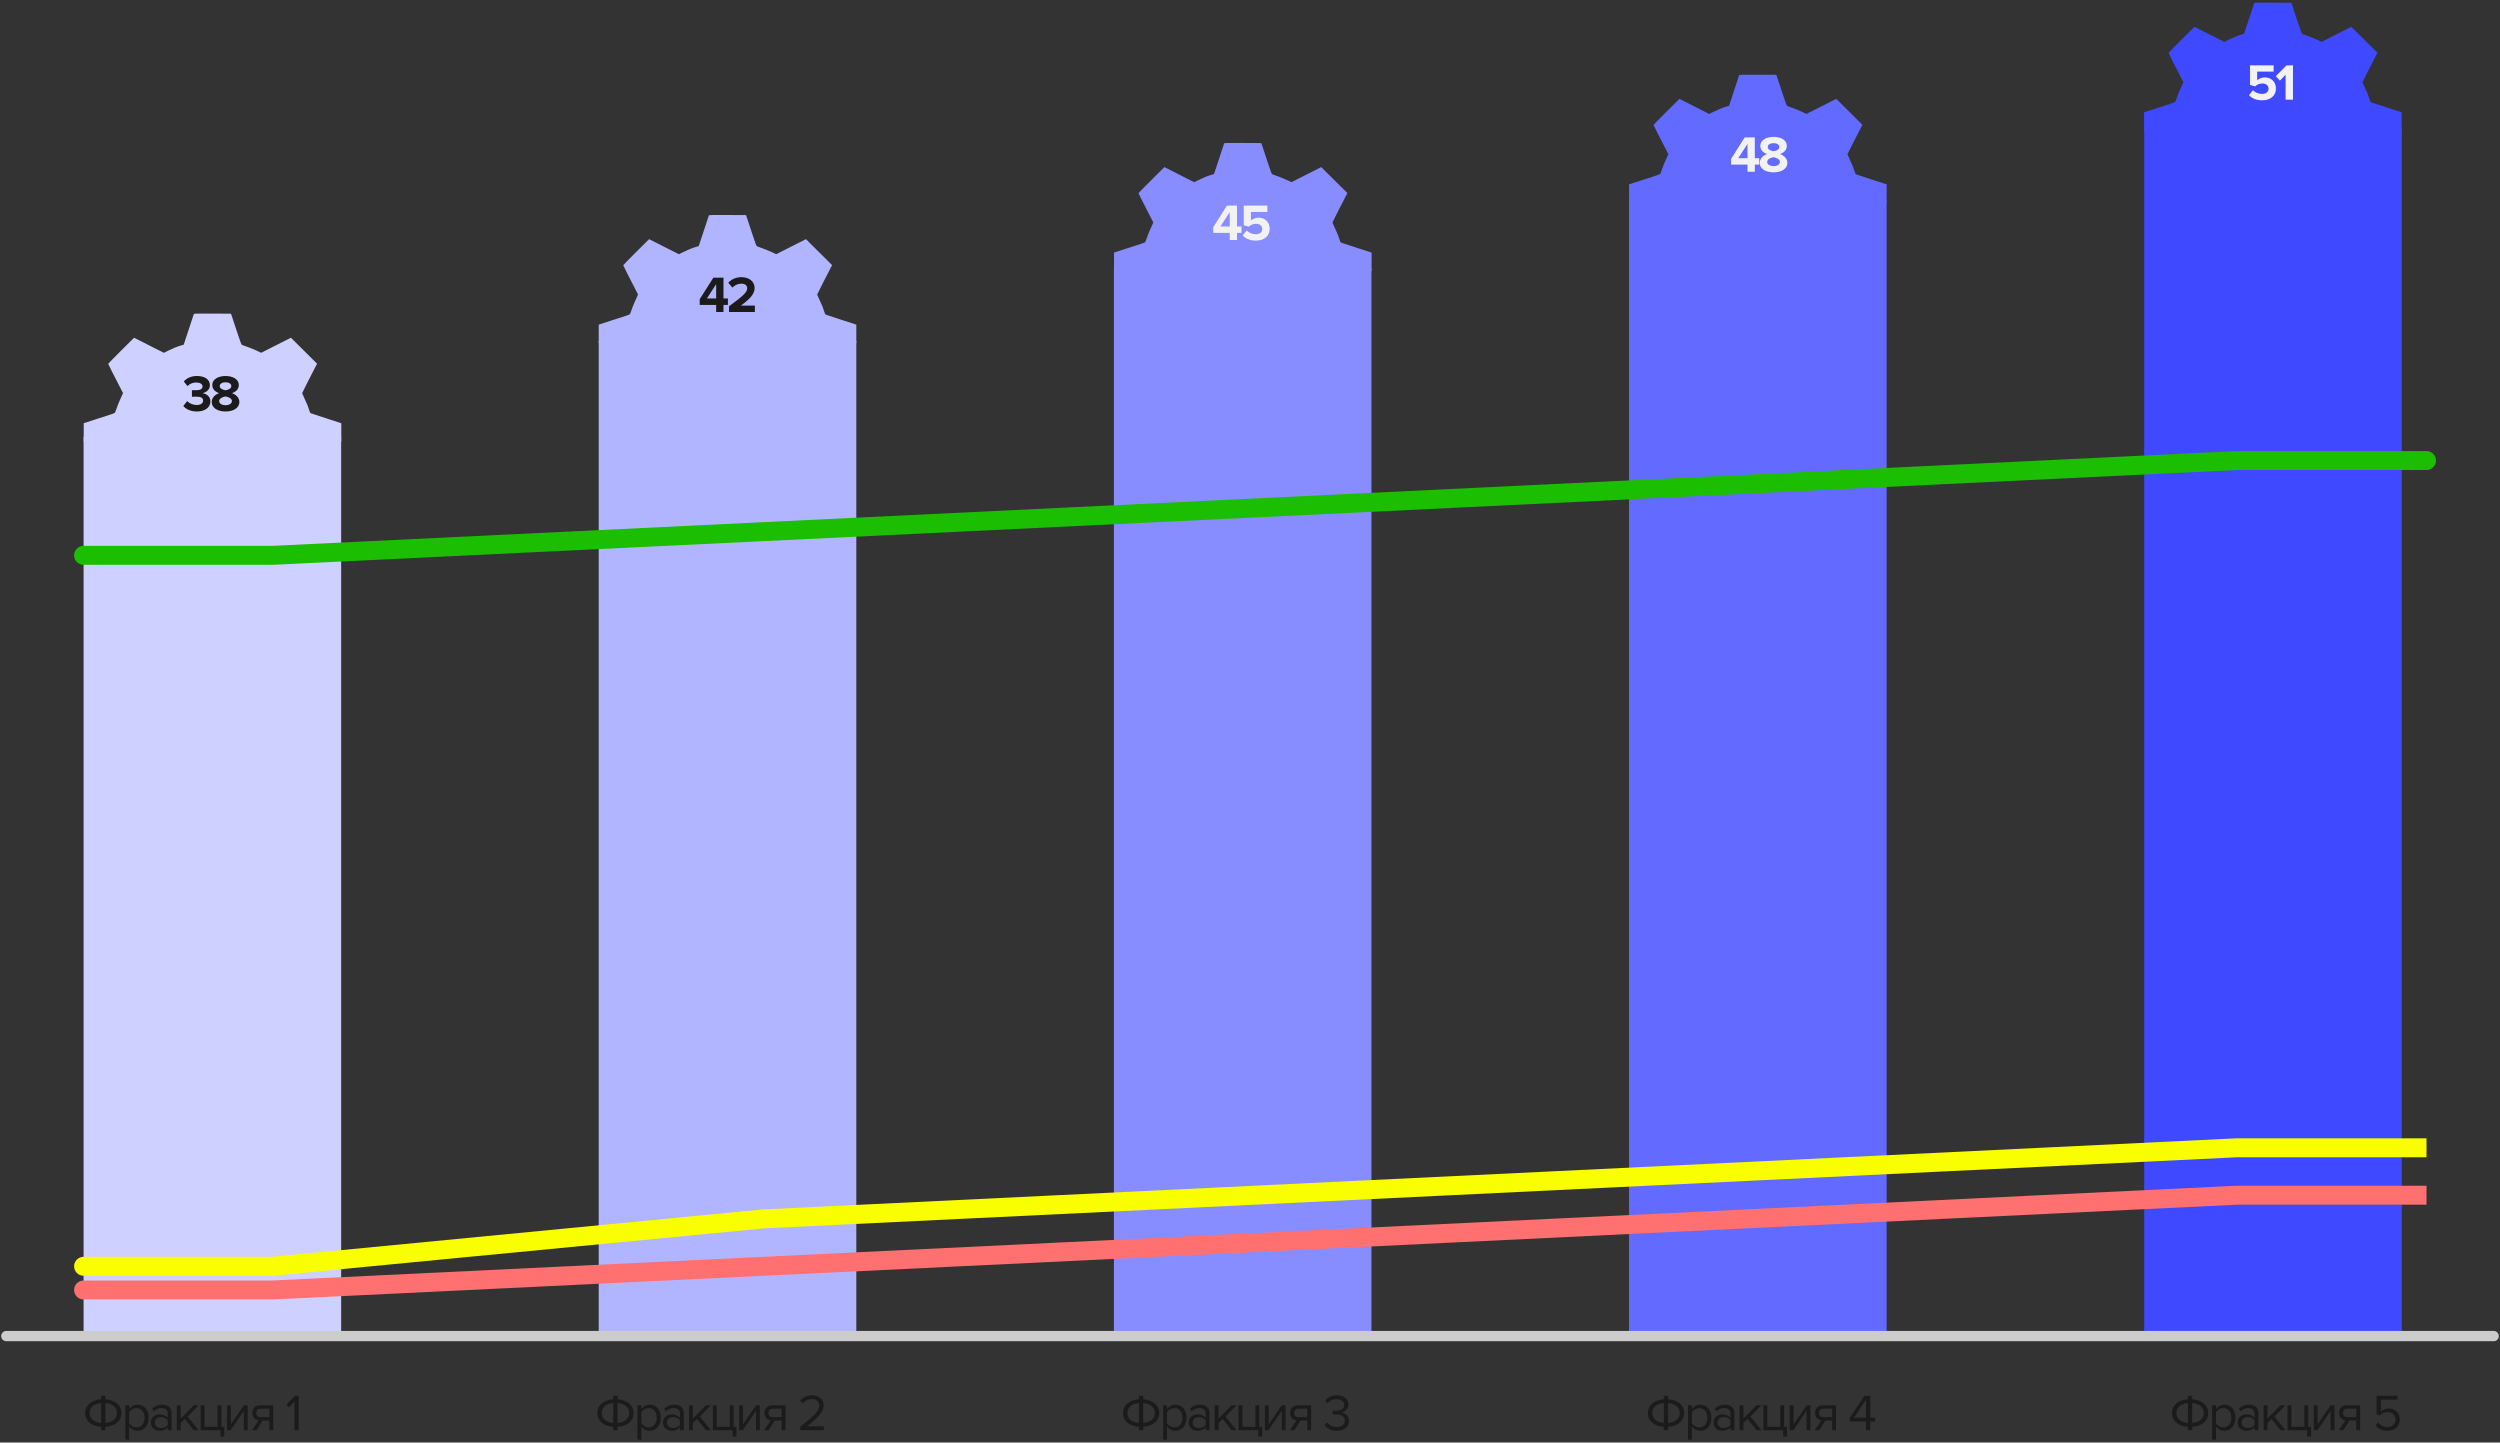 <?xml version="1.0" encoding="UTF-8"?> <svg xmlns="http://www.w3.org/2000/svg" width="792" height="457" viewBox="0 0 792 457" fill="none"><rect x="0" y="0" width="792" height="457" fill="#333333" stroke="none"/><path d="M60.211 103.109C60.842 101.185 61.383 99.544 61.414 99.462C61.457 99.344 62.702 99.32 67.325 99.344L73.181 99.375L73.639 100.738C73.891 101.488 74.621 103.693 75.261 105.639C76.211 108.524 76.471 109.194 76.675 109.27C76.812 109.321 77.622 109.616 78.475 109.926C79.328 110.236 80.638 110.775 81.385 111.125L82.744 111.761L87.454 109.377L92.164 106.992L96.306 111.106L100.448 115.22L99.948 116.188C99.674 116.72 98.608 118.795 97.581 120.8C96.554 122.804 95.714 124.493 95.714 124.551C95.714 124.61 96.014 125.291 96.382 126.063C96.749 126.836 97.2 127.842 97.382 128.298C97.565 128.755 97.829 129.508 97.968 129.973C98.178 130.676 98.276 130.84 98.548 130.944C98.728 131.013 100.955 131.747 103.498 132.574L108.121 134.079V139.907L104.298 139.737H30.341L26.521 139.902V134.071L30.249 132.863C32.299 132.199 34.487 131.491 35.11 131.289C35.734 131.087 36.303 130.865 36.376 130.795C36.449 130.726 36.684 130.135 36.899 129.484C37.113 128.832 37.527 127.765 37.819 127.113L38.662 125.228L38.975 124.528L37.788 122.22C37.136 120.951 36.079 118.892 35.44 117.645C34.802 116.398 34.278 115.324 34.277 115.258C34.276 115.193 36.12 113.307 38.375 111.067L42.475 106.994L47.195 109.383L51.915 111.772L53.11 111.176C53.768 110.848 54.778 110.385 55.355 110.148C55.933 109.91 56.808 109.601 57.3 109.461L58.194 109.207L58.629 107.906C58.867 107.191 59.579 105.032 60.211 103.109Z" fill="#CED0FF"></path><rect x="26.48" y="138.398" width="81.6" height="285.29" fill="#CED0FF"></rect><path d="M62.368 130.361C60.361 130.361 58.875 129.594 58.076 128.615L59.283 127.064C60.034 127.848 61.225 128.305 62.286 128.305C63.608 128.305 64.343 127.733 64.343 126.917C64.343 126.052 63.673 125.661 62.156 125.661C61.699 125.661 60.964 125.677 60.801 125.693V123.604C60.997 123.621 61.748 123.621 62.156 123.621C63.363 123.621 64.163 123.262 64.163 122.462C64.163 121.597 63.282 121.173 62.139 121.173C61.095 121.173 60.148 121.564 59.381 122.299L58.223 120.846C59.104 119.851 60.475 119.116 62.384 119.116C64.93 119.116 66.497 120.259 66.497 122.07C66.497 123.441 65.322 124.339 64.114 124.551C65.224 124.665 66.66 125.53 66.66 127.162C66.66 129.039 64.979 130.361 62.368 130.361ZM71.457 130.361C69.172 130.361 67.083 129.382 67.083 127.342C67.083 126.02 68.111 125.008 69.417 124.551C68.209 124.127 67.263 123.343 67.263 121.989C67.263 119.949 69.433 119.116 71.457 119.116C73.464 119.116 75.651 119.949 75.651 121.989C75.651 123.343 74.688 124.127 73.48 124.551C74.786 125.008 75.831 126.02 75.831 127.342C75.831 129.365 73.742 130.361 71.457 130.361ZM71.457 123.637C72.126 123.539 73.285 123.164 73.285 122.348C73.285 121.564 72.517 121.107 71.457 121.107C70.38 121.107 69.613 121.564 69.613 122.348C69.613 123.164 70.788 123.539 71.457 123.637ZM71.457 128.37C72.567 128.37 73.48 127.848 73.48 127.048C73.48 126.134 72.126 125.693 71.457 125.595C70.771 125.693 69.433 126.134 69.433 127.048C69.433 127.848 70.314 128.37 71.457 128.37Z" fill="#1B1B1B"></path><path d="M223.37 71.877C224.002 69.953 224.543 68.312 224.573 68.231C224.616 68.112 225.862 68.088 230.484 68.112L236.34 68.143L236.798 69.506C237.05 70.256 237.78 72.461 238.421 74.407C239.37 77.292 239.631 77.962 239.834 78.038C239.971 78.089 240.781 78.385 241.634 78.694C242.487 79.004 243.797 79.543 244.544 79.893L245.903 80.529L250.614 78.145L255.324 75.76L259.466 79.874L263.607 83.988L263.107 84.956C262.833 85.488 261.768 87.564 260.74 89.568C259.713 91.573 258.873 93.261 258.873 93.32C258.873 93.378 259.174 94.059 259.541 94.831C259.908 95.604 260.359 96.61 260.542 97.066C260.724 97.523 260.988 98.276 261.127 98.741C261.337 99.444 261.435 99.608 261.707 99.712C261.887 99.781 264.115 100.515 266.657 101.343L271.28 102.847V108.675L267.458 108.505H193.5L189.68 108.67V102.839L193.408 101.632C195.459 100.967 197.646 100.259 198.27 100.057C198.893 99.855 199.462 99.633 199.535 99.563C199.608 99.494 199.843 98.904 200.058 98.252C200.273 97.6 200.687 96.533 200.978 95.881L201.821 93.996L202.134 93.296L200.947 90.988C200.295 89.719 199.238 87.66 198.6 86.413C197.961 85.166 197.438 84.092 197.437 84.026C197.435 83.961 199.279 82.075 201.534 79.835L205.634 75.763L210.354 78.151L215.074 80.54L216.27 79.944C216.927 79.616 217.937 79.153 218.515 78.916C219.092 78.678 219.967 78.369 220.459 78.229L221.354 77.975L221.788 76.674C222.027 75.959 222.739 73.8 223.37 71.877Z" fill="#B1B5FF"></path><path d="M229.197 98.852H226.879V96.599H221.673V94.772L225.998 87.966H229.197V94.559H230.6V96.599H229.197V98.852ZM226.879 94.559V90.022L223.942 94.559H226.879ZM239.147 98.852H230.954V97.04C235.409 93.743 236.715 92.617 236.715 91.279C236.715 90.332 235.85 89.859 234.952 89.859C233.712 89.859 232.766 90.349 232.031 91.116L230.709 89.582C231.77 88.358 233.386 87.803 234.904 87.803C237.221 87.803 239.065 89.109 239.065 91.279C239.065 93.14 237.531 94.755 234.708 96.812H239.147V98.852Z" fill="#1B1B1B"></path><rect x="189.68" y="107.9" width="81.6" height="315.32" fill="#B1B5FF"></rect><path d="M386.611 49.053C387.243 47.13 387.784 45.489 387.814 45.407C387.857 45.289 389.103 45.264 393.725 45.289L399.581 45.319L400.039 46.683C400.291 47.432 401.021 49.638 401.662 51.584C402.611 54.469 402.872 55.138 403.075 55.215C403.212 55.266 404.022 55.561 404.875 55.871C405.728 56.18 407.038 56.72 407.785 57.07L409.144 57.706L413.855 55.321L418.565 52.937L422.707 57.051L426.848 61.165L426.348 62.133C426.074 62.665 425.009 64.74 423.981 66.745C422.954 68.749 422.114 70.438 422.114 70.496C422.114 70.555 422.415 71.235 422.782 72.008C423.149 72.781 423.6 73.787 423.783 74.243C423.966 74.699 424.229 75.453 424.368 75.918C424.578 76.621 424.676 76.785 424.948 76.889C425.128 76.958 427.356 77.692 429.898 78.519L434.521 80.024V85.852L430.699 85.682H356.741L352.921 85.847V80.016L356.649 78.808C358.7 78.144 360.887 77.436 361.511 77.234C362.134 77.031 362.703 76.809 362.776 76.74C362.849 76.671 363.084 76.08 363.299 75.428C363.514 74.776 363.928 73.71 364.219 73.058L365.062 71.172L365.375 70.473L364.189 68.165C363.536 66.895 362.479 64.837 361.841 63.59C361.202 62.343 360.679 61.269 360.678 61.203C360.676 61.138 362.52 59.251 364.775 57.011L368.875 52.939L373.595 55.328L378.315 57.717L379.511 57.121C380.168 56.793 381.178 56.33 381.756 56.093C382.333 55.855 383.208 55.545 383.7 55.406L384.595 55.152L385.029 53.851C385.268 53.136 385.98 50.977 386.611 49.053Z" fill="#878DFF"></path><path d="M389.577 76.028V73.776H384.371V71.948L388.696 65.142H391.894V71.736H393.298V73.776H391.894V76.028H389.577ZM389.577 67.199L386.639 71.736H389.577V67.199ZM393.684 74.592L394.957 73.025C395.708 73.792 396.72 74.2 397.862 74.2C399.152 74.2 399.886 73.466 399.886 72.568C399.886 71.573 399.168 70.903 397.928 70.903C397.03 70.903 396.296 71.181 395.643 71.801L394.027 71.36V65.142H401.502V67.133H396.296V69.859C396.867 69.353 397.748 68.961 398.744 68.961C400.588 68.961 402.236 70.267 402.236 72.47C402.236 74.771 400.506 76.224 397.879 76.224C395.986 76.224 394.615 75.603 393.684 74.592Z" fill="#F2F2F2"></path><rect x="352.88" y="85.077" width="81.6" height="338.444" fill="#878DFF"></rect><path d="M549.77 27.432C550.402 25.509 550.943 23.868 550.973 23.786C551.017 23.668 552.262 23.643 556.884 23.667L562.741 23.698L563.199 25.061C563.451 25.811 564.181 28.016 564.821 29.962C565.771 32.847 566.031 33.517 566.235 33.593C566.372 33.644 567.182 33.94 568.035 34.249C568.888 34.559 570.197 35.099 570.945 35.448L572.304 36.085L577.014 33.7L581.724 31.315L585.866 35.429L590.007 39.543L589.508 40.511C589.233 41.043 588.168 43.119 587.141 45.123C586.114 47.128 585.274 48.816 585.274 48.875C585.274 48.934 585.574 49.614 585.942 50.387C586.309 51.159 586.759 52.165 586.942 52.621C587.125 53.078 587.388 53.832 587.527 54.297C587.738 54.999 587.836 55.163 588.108 55.267C588.288 55.336 590.515 56.07 593.058 56.898L597.681 58.403V64.23L593.858 64.061H519.901L516.081 64.226V58.394L519.809 57.187C521.859 56.523 524.047 55.814 524.67 55.612C525.293 55.41 525.863 55.188 525.936 55.118C526.008 55.049 526.243 54.459 526.458 53.807C526.673 53.155 527.087 52.088 527.379 51.436L528.222 49.551L528.535 48.851L527.348 46.543C526.695 45.274 525.639 43.215 525 41.968C524.361 40.721 523.838 39.647 523.837 39.581C523.836 39.516 525.68 37.63 527.935 35.39L532.034 31.318L536.754 33.707L541.475 36.096L542.67 35.499C543.327 35.172 544.338 34.709 544.915 34.471C545.492 34.233 546.367 33.924 546.859 33.784L547.754 33.53L548.188 32.23C548.427 31.514 549.139 29.355 549.77 27.432Z" fill="#626AFF"></path><rect x="516.081" y="63.455" width="81.6" height="360.366" fill="#626AFF"></rect><path d="M553.609 54.406V52.154H548.403V50.326L552.728 43.52H555.927V50.114H557.33V52.154H555.927V54.406H553.609ZM553.609 45.577L550.672 50.114H553.609V45.577ZM557.488 51.582C557.488 50.261 558.516 49.249 559.822 48.792C558.614 48.384 557.668 47.584 557.668 46.229C557.668 44.189 559.838 43.357 561.862 43.357C563.869 43.357 566.056 44.189 566.056 46.229C566.056 47.584 565.093 48.384 563.886 48.792C565.191 49.249 566.236 50.261 566.236 51.582C566.236 53.606 564.147 54.602 561.862 54.602C559.577 54.602 557.488 53.622 557.488 51.582ZM563.69 46.589C563.69 45.821 562.923 45.348 561.862 45.348C560.785 45.348 560.018 45.821 560.018 46.589C560.018 47.437 561.193 47.812 561.862 47.91C562.531 47.812 563.69 47.437 563.69 46.589ZM563.886 51.305C563.886 50.358 562.531 49.901 561.862 49.82C561.176 49.901 559.838 50.358 559.838 51.305C559.838 52.105 560.719 52.611 561.862 52.611C562.972 52.611 563.886 52.105 563.886 51.305Z" fill="#F2F2F2"></path><path d="M712.93 4.609C713.561 2.685 714.102 1.044 714.133 0.962C714.176 0.844 715.421 0.82 720.044 0.844L725.9 0.875L726.358 2.238C726.61 2.988 727.34 5.193 727.98 7.139C728.93 10.024 729.19 10.694 729.394 10.77C729.531 10.821 730.341 11.116 731.194 11.426C732.047 11.736 733.356 12.275 734.104 12.625L735.463 13.261L740.173 10.877L744.883 8.492L749.025 12.606L753.167 16.72L752.667 17.688C752.393 18.22 751.327 20.296 750.3 22.3C749.273 24.305 748.433 25.993 748.433 26.052C748.433 26.11 748.733 26.791 749.101 27.563C749.468 28.336 749.919 29.342 750.101 29.798C750.284 30.255 750.548 31.008 750.686 31.473C750.897 32.176 750.995 32.34 751.267 32.444C751.447 32.513 753.674 33.247 756.217 34.075L760.84 35.579V41.407L757.017 41.237H683.06L679.24 41.402V35.571L682.968 34.363C685.018 33.699 687.206 32.991 687.829 32.789C688.453 32.587 689.022 32.364 689.095 32.295C689.168 32.226 689.403 31.636 689.618 30.983C689.832 30.332 690.246 29.265 690.538 28.613L691.381 26.728L691.694 26.028L690.507 23.72C689.854 22.451 688.798 20.392 688.159 19.145C687.521 17.898 686.997 16.824 686.996 16.758C686.995 16.693 688.839 14.806 691.094 12.567L695.193 8.494L699.914 10.883L704.634 13.272L705.829 12.676C706.487 12.348 707.497 11.885 708.074 11.648C708.652 11.41 709.527 11.101 710.019 10.961L710.913 10.707L711.347 9.406C711.586 8.691 712.298 6.532 712.93 4.609Z" fill="#3F49FF"></path><rect x="679.281" y="40.632" width="81.6" height="382.889" fill="#3F49FF"></rect><path d="M712.469 30.146L713.742 28.58C714.493 29.347 715.505 29.755 716.647 29.755C717.937 29.755 718.671 29.02 718.671 28.123C718.671 27.127 717.953 26.458 716.713 26.458C715.815 26.458 715.081 26.735 714.428 27.356L712.812 26.915V20.697H720.287V22.688H715.081V25.414C715.652 24.908 716.533 24.516 717.529 24.516C719.373 24.516 721.021 25.822 721.021 28.025C721.021 30.326 719.291 31.778 716.664 31.778C714.77 31.778 713.4 31.158 712.469 30.146ZM724.079 31.582V23.684L722.284 25.528L720.962 24.141L724.389 20.697H726.413V31.582H724.079Z" fill="#F2F2F2"></path><path d="M86.32 408.668V411.671H86.392L86.465 411.668L86.32 408.668ZM241.904 401.161L242.049 404.16L241.904 401.161ZM397.488 393.653L397.344 390.653L397.488 393.653ZM553.073 386.146L553.217 389.145V389.145L553.073 386.146ZM708.657 378.638V375.635H708.584L708.512 375.638L708.657 378.638ZM26.48 405.665C24.822 405.665 23.477 407.01 23.477 408.668C23.477 410.327 24.822 411.671 26.48 411.671V405.665ZM86.465 411.668L242.049 404.16L241.759 398.161L86.175 405.669L86.465 411.668ZM242.049 404.16L397.633 396.652L397.344 390.653L241.759 398.161L242.049 404.16ZM397.633 396.652L553.217 389.145L552.928 383.146L397.344 390.653L397.633 396.652ZM553.217 389.145L708.801 381.637L708.512 375.638L552.928 383.146L553.217 389.145ZM708.657 381.641L768.714 381.641V375.635L708.657 375.635V381.641ZM86.32 405.665H26.48V411.671H86.32V405.665Z" fill="#FF7070"></path><path d="M86.32 401.16V404.163H86.465L86.609 404.149L86.32 401.16ZM241.904 386.145L241.759 383.145L241.687 383.149L241.616 383.156L241.904 386.145ZM397.488 378.637L397.344 375.637L397.488 378.637ZM553.073 371.13L553.217 374.129L553.217 374.129L553.073 371.13ZM708.657 363.622L708.657 360.619L708.584 360.619L708.512 360.622L708.657 363.622ZM26.48 398.157C24.822 398.157 23.477 399.501 23.477 401.16C23.477 402.818 24.822 404.163 26.48 404.163V398.157ZM86.609 404.149L242.193 389.134L241.616 383.156L86.032 398.171L86.609 404.149ZM242.049 389.144L397.633 381.637L397.344 375.637L241.759 383.145L242.049 389.144ZM397.633 381.637L553.217 374.129L552.928 368.13L397.344 375.637L397.633 381.637ZM553.217 374.129L708.801 366.621L708.512 360.622L552.928 368.13L553.217 374.129ZM708.657 366.625L768.715 366.625L768.715 360.619L708.657 360.619L708.657 366.625ZM86.32 398.157H26.48V404.163H86.32V398.157Z" fill="#FAFF00"></path><path d="M26.48 175.932H86.32L241.904 168.424L397.488 160.917L553.073 153.409L708.657 145.901L768.715 145.901" stroke="#1BBE00" stroke-width="6.006" stroke-linecap="round"></path><path d="M2 423.267H790" stroke="#CCCCCC" stroke-width="3.264" stroke-linecap="round"></path><path d="M32.033 453.079V452.018C31.25 451.964 30.543 451.822 29.912 451.594C29.292 451.365 28.764 451.061 28.329 450.68C27.894 450.299 27.556 449.853 27.317 449.342C27.088 448.83 26.974 448.265 26.974 447.645C26.974 447.035 27.088 446.475 27.317 445.964C27.556 445.452 27.894 445.012 28.329 444.642C28.764 444.261 29.292 443.956 29.912 443.728C30.543 443.488 31.25 443.341 32.033 443.287V442.194H33.388V443.287C34.171 443.341 34.873 443.488 35.493 443.728C36.124 443.956 36.657 444.261 37.093 444.642C37.539 445.012 37.876 445.452 38.105 445.964C38.344 446.475 38.464 447.035 38.464 447.645C38.464 448.265 38.344 448.83 38.105 449.342C37.876 449.853 37.539 450.299 37.093 450.68C36.657 451.061 36.124 451.365 35.493 451.594C34.873 451.822 34.171 451.964 33.388 452.018V453.079H32.033ZM37.06 447.645C37.06 446.774 36.734 446.056 36.081 445.49C35.439 444.925 34.541 444.593 33.388 444.495V450.794C34.541 450.696 35.439 450.365 36.081 449.799C36.734 449.233 37.06 448.515 37.06 447.645ZM28.378 447.645C28.378 448.515 28.693 449.233 29.324 449.799C29.966 450.365 30.869 450.696 32.033 450.794V444.495C30.869 444.593 29.966 444.925 29.324 445.49C28.693 446.056 28.378 446.774 28.378 447.645ZM43.583 453.275C43.039 453.275 42.538 453.155 42.081 452.916C41.624 452.677 41.238 452.334 40.922 451.888V456.082H39.698V445.197H40.922V446.372C41.205 445.969 41.581 445.643 42.048 445.392C42.516 445.131 43.028 445.001 43.583 445.001C44.105 445.001 44.578 445.099 45.002 445.294C45.438 445.479 45.807 445.751 46.112 446.11C46.428 446.459 46.667 446.888 46.83 447.4C47.004 447.911 47.091 448.488 47.091 449.13C47.091 449.772 47.004 450.348 46.83 450.86C46.667 451.371 46.428 451.806 46.112 452.165C45.807 452.524 45.438 452.802 45.002 452.998C44.578 453.182 44.105 453.275 43.583 453.275ZM43.273 452.182C43.664 452.182 44.018 452.105 44.333 451.953C44.649 451.801 44.915 451.589 45.133 451.317C45.351 451.045 45.514 450.724 45.623 450.354C45.742 449.973 45.802 449.565 45.802 449.13C45.802 448.694 45.742 448.292 45.623 447.922C45.514 447.552 45.351 447.231 45.133 446.959C44.915 446.687 44.649 446.475 44.333 446.323C44.018 446.17 43.664 446.094 43.273 446.094C42.783 446.094 42.321 446.219 41.885 446.469C41.461 446.709 41.14 447.003 40.922 447.351V450.909C41.14 451.257 41.461 451.556 41.885 451.806C42.321 452.056 42.783 452.182 43.273 452.182ZM53.15 453.079V452.182C52.487 452.91 51.616 453.275 50.539 453.275C50.202 453.275 49.87 453.221 49.544 453.112C49.217 453.003 48.923 452.84 48.662 452.622C48.401 452.394 48.189 452.116 48.026 451.79C47.863 451.463 47.781 451.088 47.781 450.664C47.781 450.229 47.863 449.848 48.026 449.521C48.189 449.195 48.401 448.923 48.662 448.705C48.923 448.488 49.217 448.33 49.544 448.232C49.87 448.123 50.202 448.069 50.539 448.069C51.083 448.069 51.573 448.156 52.008 448.33C52.454 448.504 52.835 448.776 53.15 449.146V447.726C53.15 447.193 52.96 446.785 52.579 446.502C52.209 446.208 51.736 446.061 51.159 446.061C50.235 446.061 49.429 446.426 48.744 447.155L48.173 446.306C49.011 445.436 50.06 445.001 51.323 445.001C51.736 445.001 52.128 445.05 52.498 445.148C52.867 445.245 53.188 445.403 53.461 445.621C53.743 445.828 53.966 446.1 54.13 446.437C54.293 446.774 54.374 447.182 54.374 447.661V453.079H53.15ZM50.98 452.394C51.415 452.394 51.823 452.312 52.204 452.149C52.596 451.986 52.911 451.741 53.15 451.414V449.929C52.911 449.603 52.596 449.358 52.204 449.195C51.823 449.032 51.415 448.95 50.98 448.95C50.403 448.95 49.935 449.113 49.576 449.44C49.217 449.755 49.038 450.169 49.038 450.68C49.038 451.181 49.217 451.594 49.576 451.92C49.935 452.236 50.403 452.394 50.98 452.394ZM61.381 453.079L58.542 449.538L57.236 450.827V453.079H56.012V445.197H57.236V449.391L61.381 445.197H62.932L59.439 448.771L62.948 453.079H61.381ZM69.83 453.079H63.579V445.197H64.803V452.002H68.916V445.197H70.14V452.002H71.054V455.086H69.83V453.079ZM71.911 453.079V445.197H73.135V451.219L77.264 445.197H78.472V453.079H77.248V446.943L73.086 453.079H71.911ZM79.839 453.079L81.944 449.978C81.357 449.902 80.873 449.657 80.492 449.244C80.111 448.82 79.921 448.276 79.921 447.612C79.921 447.275 79.975 446.959 80.084 446.665C80.192 446.372 80.35 446.116 80.557 445.898C80.775 445.681 81.036 445.512 81.34 445.392C81.656 445.262 82.015 445.197 82.417 445.197H86.579V453.079H85.355V450.027H83.201L81.275 453.079H79.839ZM85.355 448.95V446.274H82.548C82.113 446.274 81.775 446.399 81.536 446.649C81.297 446.899 81.177 447.22 81.177 447.612C81.177 448.004 81.291 448.325 81.52 448.575C81.748 448.825 82.091 448.95 82.548 448.95H85.355ZM93.281 453.079V443.989L91.535 445.833L90.719 445.001L93.445 442.194H94.636V453.079H93.281Z" fill="#1B1B1B"></path><path d="M194.288 453.079V452.018C193.505 451.964 192.797 451.822 192.166 451.594C191.546 451.365 191.019 451.061 190.583 450.68C190.148 450.299 189.811 449.853 189.572 449.342C189.343 448.83 189.229 448.265 189.229 447.645C189.229 447.035 189.343 446.475 189.572 445.964C189.811 445.452 190.148 445.012 190.583 444.642C191.019 444.261 191.546 443.956 192.166 443.728C192.797 443.488 193.505 443.341 194.288 443.287V442.194H195.643V443.287C196.426 443.341 197.128 443.488 197.748 443.728C198.379 443.956 198.912 444.261 199.347 444.642C199.793 445.012 200.131 445.452 200.359 445.964C200.598 446.475 200.718 447.035 200.718 447.645C200.718 448.265 200.598 448.83 200.359 449.342C200.131 449.853 199.793 450.299 199.347 450.68C198.912 451.061 198.379 451.365 197.748 451.594C197.128 451.822 196.426 451.964 195.643 452.018V453.079H194.288ZM199.315 447.645C199.315 446.774 198.988 446.056 198.335 445.49C197.693 444.925 196.796 444.593 195.643 444.495V450.794C196.796 450.696 197.693 450.365 198.335 449.799C198.988 449.233 199.315 448.515 199.315 447.645ZM190.632 447.645C190.632 448.515 190.948 449.233 191.579 449.799C192.221 450.365 193.124 450.696 194.288 450.794V444.495C193.124 444.593 192.221 444.925 191.579 445.49C190.948 446.056 190.632 446.774 190.632 447.645ZM205.837 453.275C205.293 453.275 204.793 453.155 204.336 452.916C203.879 452.677 203.492 452.334 203.177 451.888V456.082H201.953V445.197H203.177V446.372C203.46 445.969 203.835 445.643 204.303 445.392C204.771 445.131 205.282 445.001 205.837 445.001C206.359 445.001 206.833 445.099 207.257 445.294C207.692 445.479 208.062 445.751 208.367 446.11C208.682 446.459 208.922 446.888 209.085 447.4C209.259 447.911 209.346 448.488 209.346 449.13C209.346 449.772 209.259 450.348 209.085 450.86C208.922 451.371 208.682 451.806 208.367 452.165C208.062 452.524 207.692 452.802 207.257 452.998C206.833 453.182 206.359 453.275 205.837 453.275ZM205.527 452.182C205.919 452.182 206.272 452.105 206.588 451.953C206.903 451.801 207.17 451.589 207.388 451.317C207.605 451.045 207.768 450.724 207.877 450.354C207.997 449.973 208.057 449.565 208.057 449.13C208.057 448.694 207.997 448.292 207.877 447.922C207.768 447.552 207.605 447.231 207.388 446.959C207.17 446.687 206.903 446.475 206.588 446.323C206.272 446.17 205.919 446.094 205.527 446.094C205.037 446.094 204.575 446.219 204.14 446.469C203.716 446.709 203.395 447.003 203.177 447.351V450.909C203.395 451.257 203.716 451.556 204.14 451.806C204.575 452.056 205.037 452.182 205.527 452.182ZM215.405 453.079V452.182C214.741 452.91 213.871 453.275 212.794 453.275C212.456 453.275 212.125 453.221 211.798 453.112C211.472 453.003 211.178 452.84 210.917 452.622C210.656 452.394 210.444 452.116 210.28 451.79C210.117 451.463 210.036 451.088 210.036 450.664C210.036 450.229 210.117 449.848 210.28 449.521C210.444 449.195 210.656 448.923 210.917 448.705C211.178 448.488 211.472 448.33 211.798 448.232C212.125 448.123 212.456 448.069 212.794 448.069C213.338 448.069 213.827 448.156 214.263 448.33C214.709 448.504 215.089 448.776 215.405 449.146V447.726C215.405 447.193 215.215 446.785 214.834 446.502C214.464 446.208 213.991 446.061 213.414 446.061C212.489 446.061 211.684 446.426 210.999 447.155L210.427 446.306C211.265 445.436 212.315 445.001 213.577 445.001C213.991 445.001 214.382 445.05 214.752 445.148C215.122 445.245 215.443 445.403 215.715 445.621C215.998 445.828 216.221 446.1 216.384 446.437C216.547 446.774 216.629 447.182 216.629 447.661V453.079H215.405ZM213.234 452.394C213.67 452.394 214.078 452.312 214.458 452.149C214.85 451.986 215.166 451.741 215.405 451.414V449.929C215.166 449.603 214.85 449.358 214.458 449.195C214.078 449.032 213.67 448.95 213.234 448.95C212.658 448.95 212.19 449.113 211.831 449.44C211.472 449.755 211.292 450.169 211.292 450.68C211.292 451.181 211.472 451.594 211.831 451.92C212.19 452.236 212.658 452.394 213.234 452.394ZM223.636 453.079L220.796 449.538L219.491 450.827V453.079H218.267V445.197H219.491V449.391L223.636 445.197H225.186L221.694 448.771L225.203 453.079H223.636ZM232.084 453.079H225.834V445.197H227.058V452.002H231.17V445.197H232.394V452.002H233.308V455.086H232.084V453.079ZM234.166 453.079V445.197H235.39V451.219L239.519 445.197H240.727V453.079H239.503V446.943L235.341 453.079H234.166ZM242.093 453.079L244.199 449.978C243.611 449.902 243.127 449.657 242.746 449.244C242.365 448.82 242.175 448.276 242.175 447.612C242.175 447.275 242.229 446.959 242.338 446.665C242.447 446.372 242.605 446.116 242.812 445.898C243.029 445.681 243.29 445.512 243.595 445.392C243.91 445.262 244.269 445.197 244.672 445.197H248.834V453.079H247.61V450.027H245.455L243.53 453.079H242.093ZM247.61 448.95V446.274H244.803C244.367 446.274 244.03 446.399 243.791 446.649C243.551 446.899 243.432 447.22 243.432 447.612C243.432 448.004 243.546 448.325 243.774 448.575C244.003 448.825 244.346 448.95 244.803 448.95H247.61ZM253.512 453.079V452.002C254.492 451.229 255.357 450.533 256.107 449.913C256.858 449.282 257.489 448.7 258 448.167C258.512 447.623 258.898 447.117 259.159 446.649C259.42 446.17 259.551 445.697 259.551 445.229C259.551 444.881 259.485 444.582 259.355 444.332C259.224 444.081 259.05 443.875 258.833 443.711C258.626 443.548 258.387 443.429 258.115 443.352C257.843 443.276 257.565 443.238 257.282 443.238C256.629 443.238 256.053 443.363 255.552 443.613C255.052 443.864 254.644 444.196 254.328 444.609L253.496 443.744C253.909 443.189 254.448 442.765 255.112 442.471C255.786 442.177 256.51 442.03 257.282 442.03C257.739 442.03 258.185 442.096 258.621 442.226C259.056 442.357 259.442 442.553 259.779 442.814C260.127 443.075 260.405 443.407 260.612 443.809C260.829 444.212 260.938 444.685 260.938 445.229C260.938 445.784 260.802 446.333 260.53 446.877C260.269 447.411 259.899 447.949 259.42 448.493C258.952 449.026 258.397 449.576 257.756 450.141C257.114 450.696 256.412 451.273 255.65 451.871H260.987V453.079H253.512Z" fill="#1B1B1B"></path><path d="M360.83 453.079V452.018C360.046 451.964 359.339 451.822 358.708 451.594C358.088 451.365 357.56 451.061 357.125 450.68C356.69 450.299 356.352 449.853 356.113 449.342C355.885 448.83 355.77 448.265 355.77 447.645C355.77 447.035 355.885 446.475 356.113 445.964C356.352 445.452 356.69 445.012 357.125 444.642C357.56 444.261 358.088 443.956 358.708 443.728C359.339 443.488 360.046 443.341 360.83 443.287V442.194H362.184V443.287C362.968 443.341 363.669 443.488 364.289 443.728C364.92 443.956 365.454 444.261 365.889 444.642C366.335 445.012 366.672 445.452 366.901 445.964C367.14 446.475 367.26 447.035 367.26 447.645C367.26 448.265 367.14 448.83 366.901 449.342C366.672 449.853 366.335 450.299 365.889 450.68C365.454 451.061 364.92 451.365 364.289 451.594C363.669 451.822 362.968 451.964 362.184 452.018V453.079H360.83ZM365.856 447.645C365.856 446.774 365.53 446.056 364.877 445.49C364.235 444.925 363.337 444.593 362.184 444.495V450.794C363.337 450.696 364.235 450.365 364.877 449.799C365.53 449.233 365.856 448.515 365.856 447.645ZM357.174 447.645C357.174 448.515 357.489 449.233 358.12 449.799C358.762 450.365 359.665 450.696 360.83 450.794V444.495C359.665 444.593 358.762 444.925 358.12 445.49C357.489 446.056 357.174 446.774 357.174 447.645ZM372.379 453.275C371.835 453.275 371.334 453.155 370.877 452.916C370.42 452.677 370.034 452.334 369.719 451.888V456.082H368.495V445.197H369.719V446.372C370.001 445.969 370.377 445.643 370.845 445.392C371.312 445.131 371.824 445.001 372.379 445.001C372.901 445.001 373.374 445.099 373.799 445.294C374.234 445.479 374.604 445.751 374.908 446.11C375.224 446.459 375.463 446.888 375.626 447.4C375.8 447.911 375.888 448.488 375.888 449.13C375.888 449.772 375.8 450.348 375.626 450.86C375.463 451.371 375.224 451.806 374.908 452.165C374.604 452.524 374.234 452.802 373.799 452.998C373.374 453.182 372.901 453.275 372.379 453.275ZM372.069 452.182C372.46 452.182 372.814 452.105 373.129 451.953C373.445 451.801 373.712 451.589 373.929 451.317C374.147 451.045 374.31 450.724 374.419 450.354C374.538 449.973 374.598 449.565 374.598 449.13C374.598 448.694 374.538 448.292 374.419 447.922C374.31 447.552 374.147 447.231 373.929 446.959C373.712 446.687 373.445 446.475 373.129 446.323C372.814 446.17 372.46 446.094 372.069 446.094C371.579 446.094 371.117 446.219 370.681 446.469C370.257 446.709 369.936 447.003 369.719 447.351V450.909C369.936 451.257 370.257 451.556 370.681 451.806C371.117 452.056 371.579 452.182 372.069 452.182ZM381.947 453.079V452.182C381.283 452.91 380.412 453.275 379.335 453.275C378.998 453.275 378.666 453.221 378.34 453.112C378.013 453.003 377.72 452.84 377.459 452.622C377.197 452.394 376.985 452.116 376.822 451.79C376.659 451.463 376.577 451.088 376.577 450.664C376.577 450.229 376.659 449.848 376.822 449.521C376.985 449.195 377.197 448.923 377.459 448.705C377.72 448.488 378.013 448.33 378.34 448.232C378.666 448.123 378.998 448.069 379.335 448.069C379.879 448.069 380.369 448.156 380.804 448.33C381.25 448.504 381.631 448.776 381.947 449.146V447.726C381.947 447.193 381.756 446.785 381.375 446.502C381.005 446.208 380.532 446.061 379.956 446.061C379.031 446.061 378.226 446.426 377.54 447.155L376.969 446.306C377.807 445.436 378.857 445.001 380.119 445.001C380.532 445.001 380.924 445.05 381.294 445.148C381.664 445.245 381.985 445.403 382.257 445.621C382.54 445.828 382.763 446.1 382.926 446.437C383.089 446.774 383.171 447.182 383.171 447.661V453.079H381.947ZM379.776 452.394C380.211 452.394 380.619 452.312 381 452.149C381.392 451.986 381.707 451.741 381.947 451.414V449.929C381.707 449.603 381.392 449.358 381 449.195C380.619 449.032 380.211 448.95 379.776 448.95C379.199 448.95 378.732 449.113 378.372 449.44C378.013 449.755 377.834 450.169 377.834 450.68C377.834 451.181 378.013 451.594 378.372 451.92C378.732 452.236 379.199 452.394 379.776 452.394ZM390.177 453.079L387.338 449.538L386.032 450.827V453.079H384.808V445.197H386.032V449.391L390.177 445.197H391.728L388.235 448.771L391.744 453.079H390.177ZM398.626 453.079H392.375V445.197H393.599V452.002H397.712V445.197H398.936V452.002H399.85V455.086H398.626V453.079ZM400.707 453.079V445.197H401.931V451.219L406.06 445.197H407.268V453.079H406.044V446.943L401.882 453.079H400.707ZM408.635 453.079L410.74 449.978C410.153 449.902 409.669 449.657 409.288 449.244C408.907 448.82 408.717 448.276 408.717 447.612C408.717 447.275 408.771 446.959 408.88 446.665C408.989 446.372 409.146 446.116 409.353 445.898C409.571 445.681 409.832 445.512 410.136 445.392C410.452 445.262 410.811 445.197 411.214 445.197H415.375V453.079H414.151V450.027H411.997L410.071 453.079H408.635ZM414.151 448.95V446.274H411.344C410.909 446.274 410.572 446.399 410.332 446.649C410.093 446.899 409.973 447.22 409.973 447.612C409.973 448.004 410.088 448.325 410.316 448.575C410.544 448.825 410.887 448.95 411.344 448.95H414.151ZM423.514 453.275C422.589 453.275 421.795 453.101 421.131 452.753C420.478 452.394 419.983 451.969 419.646 451.48L420.446 450.631C420.761 451.055 421.18 451.404 421.702 451.676C422.235 451.937 422.828 452.067 423.481 452.067C424.275 452.067 424.896 451.888 425.342 451.529C425.799 451.159 426.027 450.658 426.027 450.027C426.027 449.69 425.962 449.402 425.831 449.162C425.701 448.912 425.516 448.711 425.276 448.558C425.037 448.406 424.749 448.292 424.411 448.216C424.085 448.14 423.72 448.101 423.318 448.101C423.089 448.101 422.866 448.101 422.649 448.101C422.431 448.101 422.279 448.107 422.192 448.118V446.877C422.279 446.888 422.431 446.894 422.649 446.894C422.877 446.894 423.1 446.894 423.318 446.894C423.655 446.894 423.976 446.861 424.281 446.796C424.596 446.72 424.868 446.611 425.097 446.469C425.325 446.317 425.505 446.132 425.635 445.915C425.777 445.686 425.848 445.414 425.848 445.099C425.848 444.794 425.782 444.527 425.652 444.299C425.521 444.07 425.347 443.88 425.129 443.728C424.912 443.565 424.651 443.445 424.346 443.369C424.052 443.282 423.742 443.238 423.416 443.238C422.817 443.238 422.29 443.352 421.833 443.581C421.376 443.798 420.946 444.125 420.544 444.56L419.793 443.711C420.184 443.233 420.69 442.836 421.311 442.52C421.931 442.194 422.665 442.03 423.514 442.03C424.036 442.03 424.52 442.096 424.966 442.226C425.423 442.357 425.815 442.547 426.141 442.797C426.468 443.037 426.723 443.341 426.908 443.711C427.104 444.07 427.202 444.478 427.202 444.935C427.202 445.327 427.126 445.67 426.974 445.964C426.832 446.257 426.647 446.508 426.419 446.714C426.19 446.921 425.935 447.09 425.652 447.22C425.38 447.34 425.113 447.421 424.852 447.465C425.102 447.487 425.374 447.557 425.668 447.677C425.962 447.797 426.234 447.965 426.484 448.183C426.734 448.401 426.941 448.673 427.104 448.999C427.278 449.325 427.365 449.706 427.365 450.141C427.365 450.598 427.278 451.017 427.104 451.398C426.93 451.779 426.674 452.111 426.337 452.394C426.011 452.666 425.608 452.883 425.129 453.046C424.651 453.199 424.112 453.275 423.514 453.275Z" fill="#1B1B1B"></path><path d="M527.108 453.079V452.018C526.325 451.964 525.618 451.822 524.987 451.594C524.366 451.365 523.839 451.061 523.404 450.68C522.968 450.299 522.631 449.853 522.392 449.342C522.163 448.83 522.049 448.265 522.049 447.645C522.049 447.035 522.163 446.475 522.392 445.964C522.631 445.452 522.968 445.012 523.404 444.642C523.839 444.261 524.366 443.956 524.987 443.728C525.618 443.488 526.325 443.341 527.108 443.287V442.194H528.463V443.287C529.246 443.341 529.948 443.488 530.568 443.728C531.199 443.956 531.732 444.261 532.167 444.642C532.614 445.012 532.951 445.452 533.179 445.964C533.419 446.475 533.538 447.035 533.538 447.645C533.538 448.265 533.419 448.83 533.179 449.342C532.951 449.853 532.614 450.299 532.167 450.68C531.732 451.061 531.199 451.365 530.568 451.594C529.948 451.822 529.246 451.964 528.463 452.018V453.079H527.108ZM532.135 447.645C532.135 446.774 531.808 446.056 531.156 445.49C530.514 444.925 529.616 444.593 528.463 444.495V450.794C529.616 450.696 530.514 450.365 531.156 449.799C531.808 449.233 532.135 448.515 532.135 447.645ZM523.453 447.645C523.453 448.515 523.768 449.233 524.399 449.799C525.041 450.365 525.944 450.696 527.108 450.794V444.495C525.944 444.593 525.041 444.925 524.399 445.49C523.768 446.056 523.453 446.774 523.453 447.645ZM538.657 453.275C538.113 453.275 537.613 453.155 537.156 452.916C536.699 452.677 536.313 452.334 535.997 451.888V456.082H534.773V445.197H535.997V446.372C536.28 445.969 536.655 445.643 537.123 445.392C537.591 445.131 538.102 445.001 538.657 445.001C539.18 445.001 539.653 445.099 540.077 445.294C540.512 445.479 540.882 445.751 541.187 446.11C541.502 446.459 541.742 446.888 541.905 447.4C542.079 447.911 542.166 448.488 542.166 449.13C542.166 449.772 542.079 450.348 541.905 450.86C541.742 451.371 541.502 451.806 541.187 452.165C540.882 452.524 540.512 452.802 540.077 452.998C539.653 453.182 539.18 453.275 538.657 453.275ZM538.347 452.182C538.739 452.182 539.093 452.105 539.408 451.953C539.724 451.801 539.99 451.589 540.208 451.317C540.425 451.045 540.589 450.724 540.697 450.354C540.817 449.973 540.877 449.565 540.877 449.13C540.877 448.694 540.817 448.292 540.697 447.922C540.589 447.552 540.425 447.231 540.208 446.959C539.99 446.687 539.724 446.475 539.408 446.323C539.093 446.17 538.739 446.094 538.347 446.094C537.858 446.094 537.395 446.219 536.96 446.469C536.536 446.709 536.215 447.003 535.997 447.351V450.909C536.215 451.257 536.536 451.556 536.96 451.806C537.395 452.056 537.858 452.182 538.347 452.182ZM548.225 453.079V452.182C547.562 452.91 546.691 453.275 545.614 453.275C545.277 453.275 544.945 453.221 544.618 453.112C544.292 453.003 543.998 452.84 543.737 452.622C543.476 452.394 543.264 452.116 543.101 451.79C542.938 451.463 542.856 451.088 542.856 450.664C542.856 450.229 542.938 449.848 543.101 449.521C543.264 449.195 543.476 448.923 543.737 448.705C543.998 448.488 544.292 448.33 544.618 448.232C544.945 448.123 545.277 448.069 545.614 448.069C546.158 448.069 546.648 448.156 547.083 448.33C547.529 448.504 547.91 448.776 548.225 449.146V447.726C548.225 447.193 548.035 446.785 547.654 446.502C547.284 446.208 546.811 446.061 546.234 446.061C545.309 446.061 544.504 446.426 543.819 447.155L543.248 446.306C544.085 445.436 545.135 445.001 546.397 445.001C546.811 445.001 547.202 445.05 547.572 445.148C547.942 445.245 548.263 445.403 548.535 445.621C548.818 445.828 549.041 446.1 549.204 446.437C549.368 446.774 549.449 447.182 549.449 447.661V453.079H548.225ZM546.055 452.394C546.49 452.394 546.898 452.312 547.279 452.149C547.67 451.986 547.986 451.741 548.225 451.414V449.929C547.986 449.603 547.67 449.358 547.279 449.195C546.898 449.032 546.49 448.95 546.055 448.95C545.478 448.95 545.01 449.113 544.651 449.44C544.292 449.755 544.113 450.169 544.113 450.68C544.113 451.181 544.292 451.594 544.651 451.92C545.01 452.236 545.478 452.394 546.055 452.394ZM556.456 453.079L553.616 449.538L552.311 450.827V453.079H551.087V445.197H552.311V449.391L556.456 445.197H558.006L554.514 448.771L558.023 453.079H556.456ZM564.905 453.079H558.654V445.197H559.878V452.002H563.991V445.197H565.215V452.002H566.129V455.086H564.905V453.079ZM566.986 453.079V445.197H568.21V451.219L572.339 445.197H573.547V453.079H572.323V446.943L568.161 453.079H566.986ZM574.914 453.079L577.019 449.978C576.431 449.902 575.947 449.657 575.566 449.244C575.186 448.82 574.995 448.276 574.995 447.612C574.995 447.275 575.05 446.959 575.158 446.665C575.267 446.372 575.425 446.116 575.632 445.898C575.849 445.681 576.11 445.512 576.415 445.392C576.731 445.262 577.09 445.197 577.492 445.197H581.654V453.079H580.43V450.027H578.276L576.35 453.079H574.914ZM580.43 448.95V446.274H577.623C577.188 446.274 576.85 446.399 576.611 446.649C576.372 446.899 576.252 447.22 576.252 447.612C576.252 448.004 576.366 448.325 576.595 448.575C576.823 448.825 577.166 448.95 577.623 448.95H580.43ZM591.147 453.079V450.321H585.974V449.195L590.641 442.194H592.502V449.13H594.036V450.321H592.502V453.079H591.147ZM591.147 443.45L587.328 449.13H591.147V443.45Z" fill="#1B1B1B"></path><path d="M693.132 453.079V452.018C692.348 451.964 691.641 451.822 691.01 451.594C690.39 451.365 689.862 451.061 689.427 450.68C688.992 450.299 688.655 449.853 688.415 449.342C688.187 448.83 688.073 448.265 688.073 447.645C688.073 447.035 688.187 446.475 688.415 445.964C688.655 445.452 688.992 445.012 689.427 444.642C689.862 444.261 690.39 443.956 691.01 443.728C691.641 443.488 692.348 443.341 693.132 443.287V442.194H694.486V443.287C695.27 443.341 695.972 443.488 696.592 443.728C697.223 443.956 697.756 444.261 698.191 444.642C698.637 445.012 698.974 445.452 699.203 445.964C699.442 446.475 699.562 447.035 699.562 447.645C699.562 448.265 699.442 448.83 699.203 449.342C698.974 449.853 698.637 450.299 698.191 450.68C697.756 451.061 697.223 451.365 696.592 451.594C695.972 451.822 695.27 451.964 694.486 452.018V453.079H693.132ZM698.158 447.645C698.158 446.774 697.832 446.056 697.179 445.49C696.537 444.925 695.64 444.593 694.486 444.495V450.794C695.64 450.696 696.537 450.365 697.179 449.799C697.832 449.233 698.158 448.515 698.158 447.645ZM689.476 447.645C689.476 448.515 689.792 449.233 690.423 449.799C691.065 450.365 691.968 450.696 693.132 450.794V444.495C691.968 444.593 691.065 444.925 690.423 445.49C689.792 446.056 689.476 446.774 689.476 447.645ZM704.681 453.275C704.137 453.275 703.636 453.155 703.18 452.916C702.723 452.677 702.336 452.334 702.021 451.888V456.082H700.797V445.197H702.021V446.372C702.304 445.969 702.679 445.643 703.147 445.392C703.615 445.131 704.126 445.001 704.681 445.001C705.203 445.001 705.676 445.099 706.101 445.294C706.536 445.479 706.906 445.751 707.211 446.11C707.526 446.459 707.765 446.888 707.929 447.4C708.103 447.911 708.19 448.488 708.19 449.13C708.19 449.772 708.103 450.348 707.929 450.86C707.765 451.371 707.526 451.806 707.211 452.165C706.906 452.524 706.536 452.802 706.101 452.998C705.676 453.182 705.203 453.275 704.681 453.275ZM704.371 452.182C704.763 452.182 705.116 452.105 705.432 451.953C705.747 451.801 706.014 451.589 706.231 451.317C706.449 451.045 706.612 450.724 706.721 450.354C706.841 449.973 706.9 449.565 706.9 449.13C706.9 448.694 706.841 448.292 706.721 447.922C706.612 447.552 706.449 447.231 706.231 446.959C706.014 446.687 705.747 446.475 705.432 446.323C705.116 446.17 704.763 446.094 704.371 446.094C703.881 446.094 703.419 446.219 702.984 446.469C702.559 446.709 702.238 447.003 702.021 447.351V450.909C702.238 451.257 702.559 451.556 702.984 451.806C703.419 452.056 703.881 452.182 704.371 452.182ZM714.249 453.079V452.182C713.585 452.91 712.715 453.275 711.638 453.275C711.3 453.275 710.968 453.221 710.642 453.112C710.316 453.003 710.022 452.84 709.761 452.622C709.5 452.394 709.288 452.116 709.124 451.79C708.961 451.463 708.88 451.088 708.88 450.664C708.88 450.229 708.961 449.848 709.124 449.521C709.288 449.195 709.5 448.923 709.761 448.705C710.022 448.488 710.316 448.33 710.642 448.232C710.968 448.123 711.3 448.069 711.638 448.069C712.182 448.069 712.671 448.156 713.106 448.33C713.552 448.504 713.933 448.776 714.249 449.146V447.726C714.249 447.193 714.058 446.785 713.678 446.502C713.308 446.208 712.834 446.061 712.258 446.061C711.333 446.061 710.528 446.426 709.842 447.155L709.271 446.306C710.109 445.436 711.159 445.001 712.421 445.001C712.834 445.001 713.226 445.05 713.596 445.148C713.966 445.245 714.287 445.403 714.559 445.621C714.842 445.828 715.065 446.1 715.228 446.437C715.391 446.774 715.473 447.182 715.473 447.661V453.079H714.249ZM712.078 452.394C712.513 452.394 712.921 452.312 713.302 452.149C713.694 451.986 714.009 451.741 714.249 451.414V449.929C714.009 449.603 713.694 449.358 713.302 449.195C712.921 449.032 712.513 448.95 712.078 448.95C711.502 448.95 711.034 449.113 710.675 449.44C710.316 449.755 710.136 450.169 710.136 450.68C710.136 451.181 710.316 451.594 710.675 451.92C711.034 452.236 711.502 452.394 712.078 452.394ZM722.48 453.079L719.64 449.538L718.334 450.827V453.079H717.11V445.197H718.334V449.391L722.48 445.197H724.03L720.538 448.771L724.046 453.079H722.48ZM730.928 453.079H724.678V445.197H725.902V452.002H730.014V445.197H731.238V452.002H732.152V455.086H730.928V453.079ZM733.01 453.079V445.197H734.234V451.219L738.363 445.197H739.57V453.079H738.346V446.943L734.185 453.079H733.01ZM740.937 453.079L743.043 449.978C742.455 449.902 741.971 449.657 741.59 449.244C741.209 448.82 741.019 448.276 741.019 447.612C741.019 447.275 741.073 446.959 741.182 446.665C741.291 446.372 741.449 446.116 741.655 445.898C741.873 445.681 742.134 445.512 742.439 445.392C742.754 445.262 743.113 445.197 743.516 445.197H747.677V453.079H746.453V450.027H744.299L742.373 453.079H740.937ZM746.453 448.95V446.274H743.646C743.211 446.274 742.874 446.399 742.635 446.649C742.395 446.899 742.276 447.22 742.276 447.612C742.276 448.004 742.39 448.325 742.618 448.575C742.847 448.825 743.189 448.95 743.646 448.95H746.453ZM756.387 453.275C755.462 453.275 754.695 453.123 754.086 452.818C753.477 452.502 752.965 452.073 752.552 451.529L753.384 450.631C753.743 451.088 754.162 451.442 754.641 451.692C755.131 451.942 755.713 452.067 756.387 452.067C756.757 452.067 757.094 452.007 757.399 451.888C757.715 451.768 757.981 451.605 758.199 451.398C758.416 451.191 758.585 450.947 758.705 450.664C758.835 450.37 758.901 450.06 758.901 449.733C758.901 449.374 758.835 449.053 758.705 448.771C758.585 448.477 758.416 448.227 758.199 448.02C757.981 447.813 757.72 447.655 757.415 447.547C757.111 447.438 756.773 447.383 756.404 447.383C755.914 447.383 755.462 447.465 755.049 447.628C754.646 447.791 754.26 448.053 753.89 448.412L752.895 448.069V442.194H759.553V443.401H754.249V447.188C754.51 446.926 754.859 446.698 755.294 446.502C755.74 446.306 756.24 446.208 756.795 446.208C757.252 446.208 757.687 446.285 758.101 446.437C758.514 446.589 758.879 446.812 759.194 447.106C759.521 447.4 759.776 447.764 759.961 448.199C760.157 448.635 760.255 449.13 760.255 449.685C760.255 450.239 760.157 450.74 759.961 451.186C759.765 451.632 759.493 452.013 759.145 452.328C758.797 452.633 758.384 452.867 757.905 453.03C757.437 453.193 756.931 453.275 756.387 453.275Z" fill="#1B1B1B"></path></svg> 